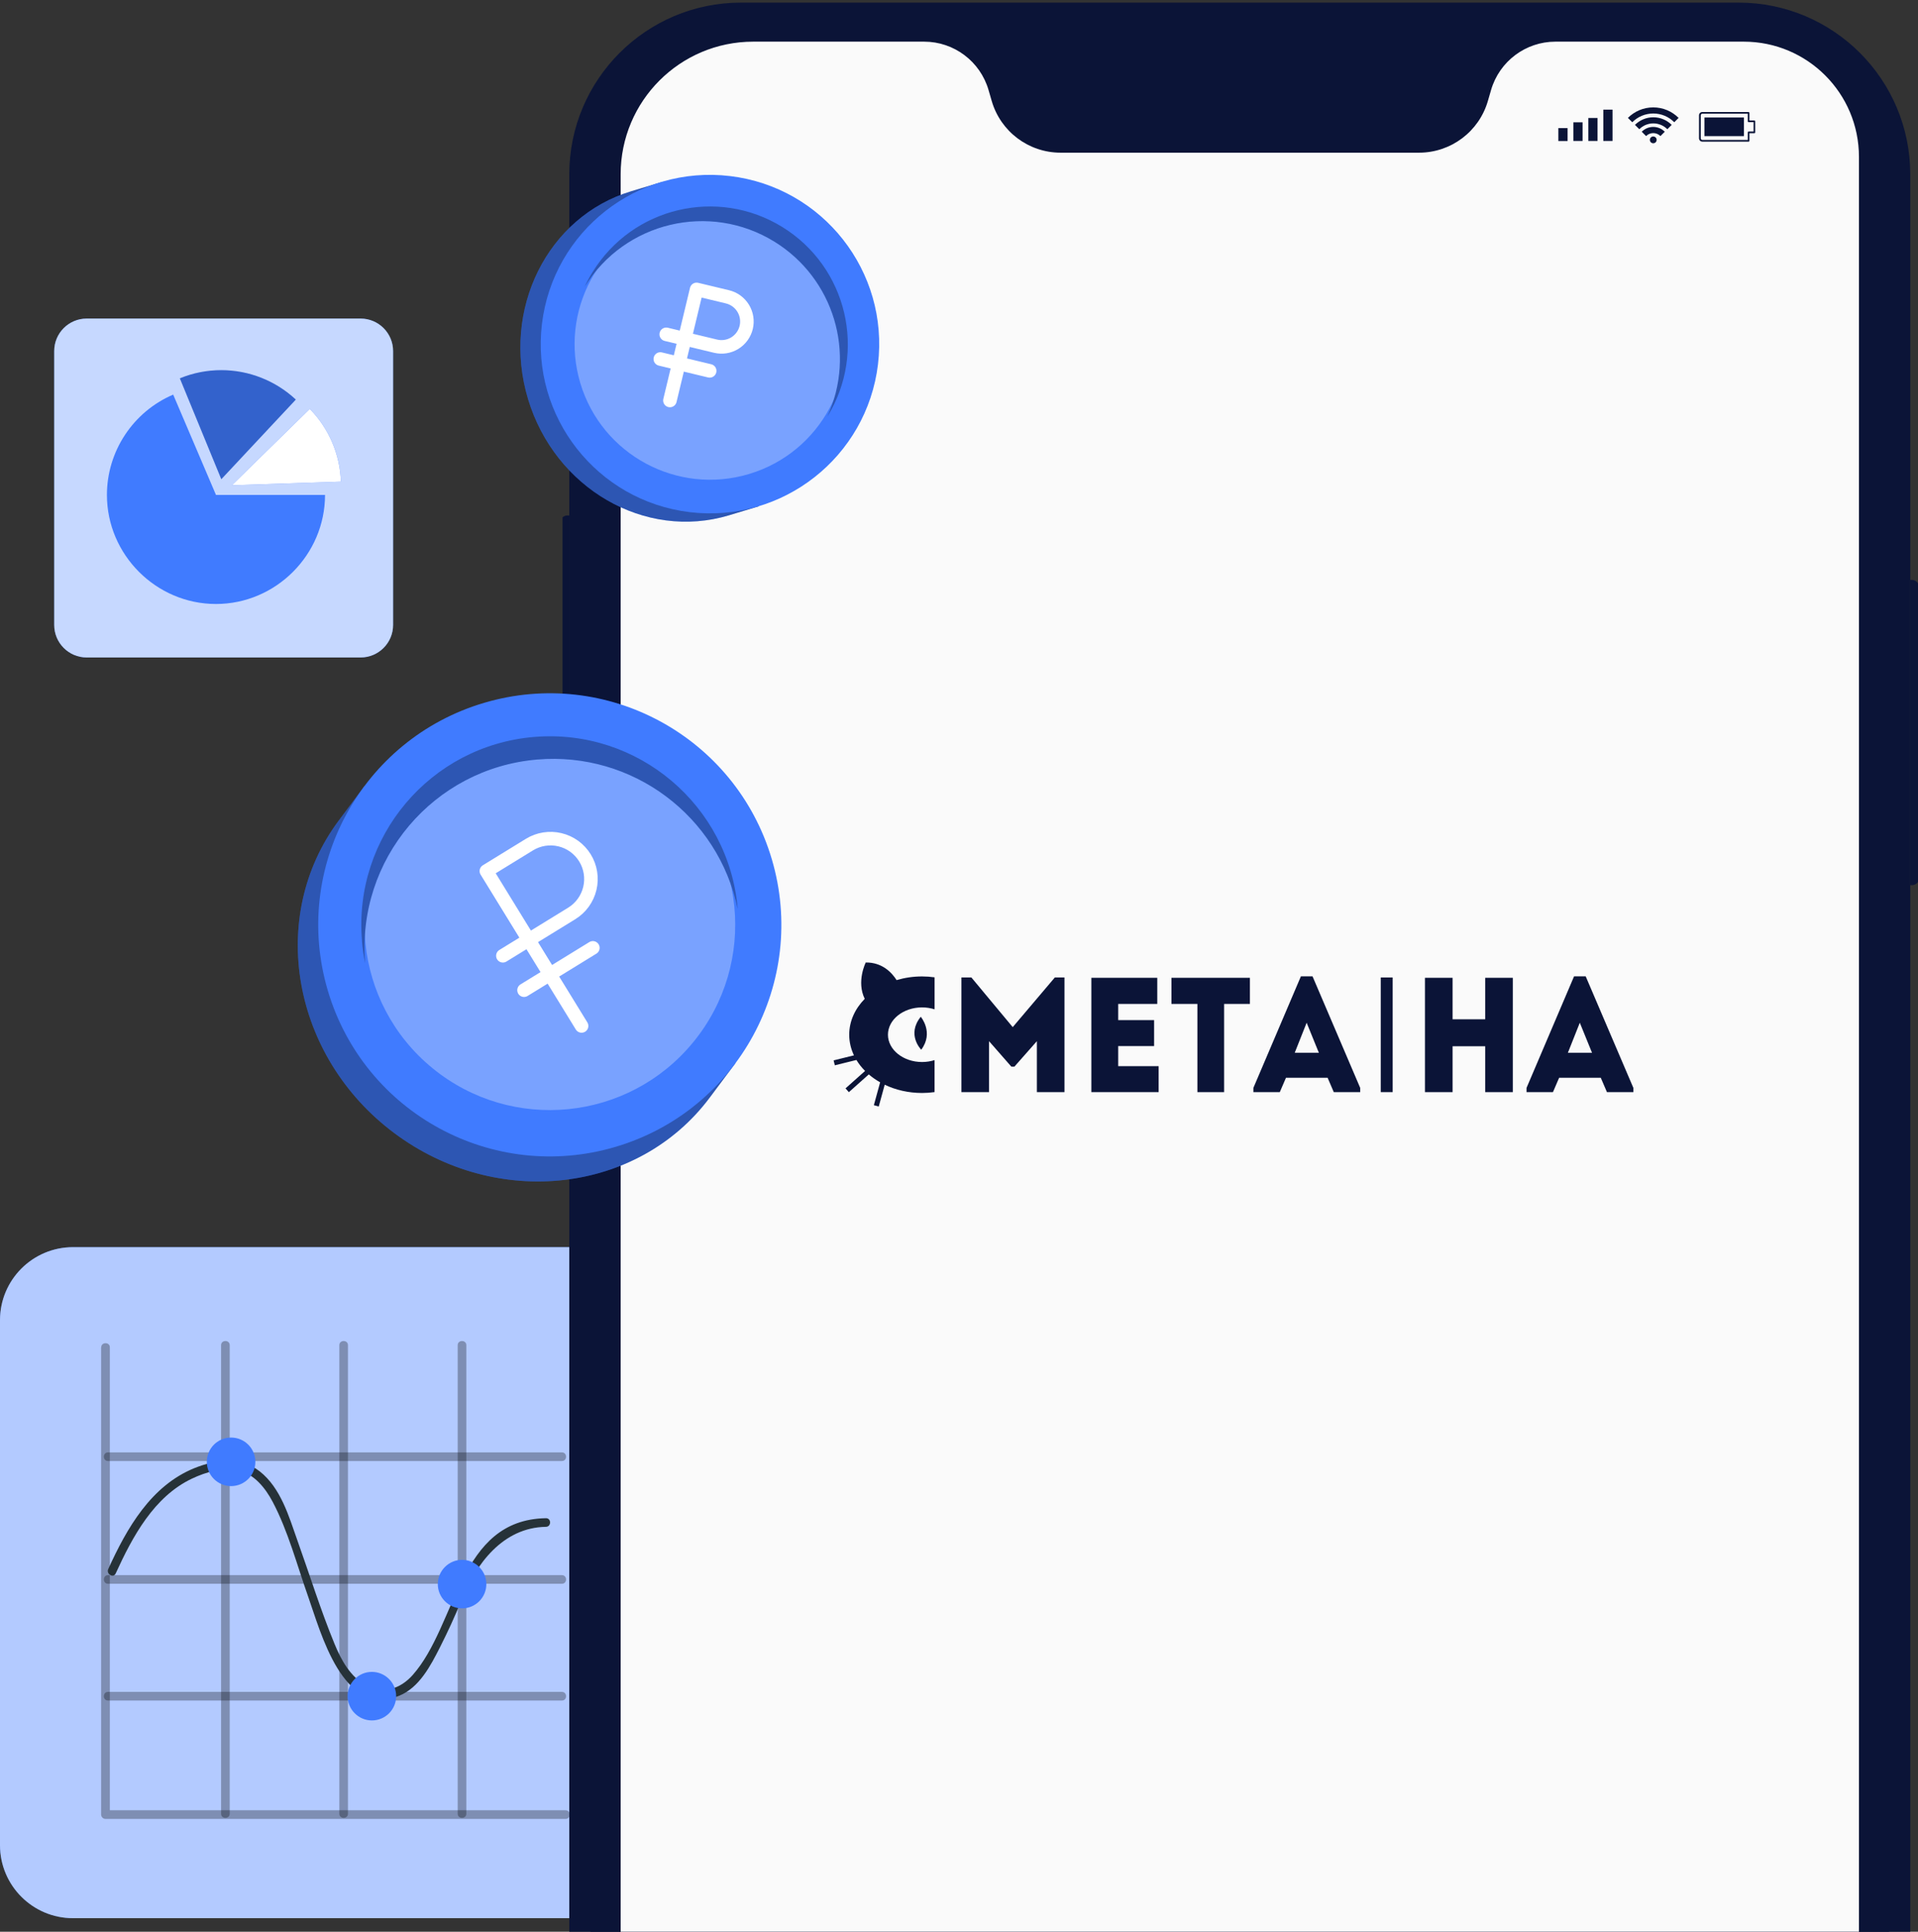 <?xml version="1.0" encoding="UTF-8"?> <svg xmlns="http://www.w3.org/2000/svg" width="283" height="285" viewBox="0 0 283 285" fill="none"><rect x="0" y="0" width="283" height="285" fill="#333333" stroke="none"/><path d="M88.222 184H10.777C4.825 184 0 188.825 0 194.777V272.223C0 278.175 4.825 283 10.777 283H88.222C94.175 283 99 278.175 99 272.223V194.777C99 188.825 94.175 184 88.222 184Z" fill="#407BFF"></path><path opacity="0.6" d="M88.222 184H10.777C4.825 184 0 188.825 0 194.777V272.223C0 278.175 4.825 283 10.777 283H88.222C94.175 283 99 278.175 99 272.223V194.777C99 188.825 94.175 184 88.222 184Z" fill="white"></path><g opacity="0.3"><path d="M14.919 198.766V267.708C14.919 268.047 15.207 268.353 15.564 268.353H83.453C84.268 268.353 84.268 267.08 83.453 267.08H15.564L16.209 267.725V198.783C16.209 197.968 14.936 197.968 14.936 198.783L14.919 198.766Z" fill="black"></path></g><g opacity="0.3"><path d="M32.621 198.46V267.589C32.621 268.404 33.894 268.404 33.894 267.589V198.46C33.894 197.646 32.621 197.646 32.621 198.46Z" fill="black"></path></g><g opacity="0.3"><path d="M50.069 198.46V267.589C50.069 268.404 51.342 268.404 51.342 267.589V198.46C51.342 197.646 50.069 197.646 50.069 198.46Z" fill="black"></path></g><g opacity="0.3"><path d="M67.533 198.46V267.589C67.533 268.404 68.806 268.404 68.806 267.589V198.46C68.806 197.646 67.533 197.646 67.533 198.46Z" fill="black"></path></g><g opacity="0.3"><path d="M15.937 250.888H82.91C83.725 250.888 83.725 249.615 82.91 249.615H15.937C15.123 249.615 15.123 250.888 15.937 250.888Z" fill="black"></path></g><g opacity="0.3"><path d="M15.937 233.661H82.91C83.725 233.661 83.725 232.388 82.91 232.388H15.937C15.123 232.388 15.123 233.661 15.937 233.661Z" fill="black"></path></g><g opacity="0.3"><path d="M15.937 215.552H82.91C83.725 215.552 83.725 214.279 82.91 214.279H15.937C15.123 214.279 15.123 215.552 15.937 215.552Z" fill="black"></path></g><path d="M17.074 232.134C19.552 226.703 22.726 220.796 28.327 218.148C30.381 217.181 32.91 216.417 35.201 216.943C37.492 217.47 39.138 219.506 40.225 221.56C42.516 225.888 43.823 230.912 45.452 235.511C47.319 240.756 50.561 253.485 58.877 250.192C61.864 249.004 63.545 245.729 64.919 243.03C66.057 240.773 67.126 238.481 68.059 236.139C70.215 230.742 74.186 225.362 80.551 225.26C81.366 225.26 81.366 223.97 80.551 223.987C67.618 224.208 67.499 239.686 60.88 247.137C59.098 249.14 56.586 250.006 54.074 248.682C51.698 247.426 50.34 244.914 49.356 242.521C47.302 237.531 45.69 232.32 43.874 227.246C42.618 223.698 41.43 219.523 38.324 217.079C35.506 214.873 31.84 215.331 28.717 216.587C22.285 219.184 18.721 225.447 15.971 231.489C15.632 232.236 16.735 232.881 17.074 232.134Z" fill="#263238"></path><path d="M71.76 233.712C71.76 235.698 70.147 237.293 68.178 237.293C66.21 237.293 64.597 235.681 64.597 233.712C64.597 231.743 66.21 230.131 68.178 230.131C70.147 230.131 71.76 231.743 71.76 233.712Z" fill="#407BFF"></path><path d="M58.453 250.243C58.453 252.229 56.84 253.824 54.872 253.824C52.903 253.824 51.291 252.212 51.291 250.243C51.291 248.274 52.903 246.662 54.872 246.662C56.84 246.662 58.453 248.274 58.453 250.243Z" fill="#407BFF"></path><path d="M34.097 219.252C36.075 219.252 37.679 217.648 37.679 215.67C37.679 213.693 36.075 212.089 34.097 212.089C32.12 212.089 30.516 213.693 30.516 215.67C30.516 217.648 32.12 219.252 34.097 219.252Z" fill="#407BFF"></path><g clip-path="url(#clip0_128_4600)"><path d="M256.517 0.385H109.337C95.342 0.385 83.997 11.73 83.997 25.725V366.865C83.997 380.86 95.342 392.205 109.337 392.205H256.517C270.512 392.205 281.857 380.86 281.857 366.865V25.725C281.857 11.73 270.512 0.385 256.517 0.385Z" fill="#0B1437"></path><path d="M278.747 366.855V25.725C278.747 13.447 268.794 3.495 256.517 3.495L109.347 3.495C97.07 3.495 87.117 13.447 87.117 25.725L87.117 366.855C87.117 379.132 97.07 389.085 109.347 389.085H256.517C268.794 389.085 278.747 379.132 278.747 366.855Z" fill="#0B1437"></path><path d="M168.727 15.855C167.517 15.855 166.527 14.865 166.527 13.655C166.527 12.445 167.517 11.455 168.727 11.455H197.027C198.237 11.455 199.227 12.445 199.227 13.655C199.227 14.865 198.237 15.855 197.027 15.855H168.727Z" fill="#0B1437"></path><path d="M153.547 15.855C152.337 15.855 151.347 14.865 151.347 13.655C151.347 12.445 152.337 11.455 153.547 11.455C154.757 11.455 155.747 12.445 155.747 13.655C155.747 14.865 154.757 15.855 153.547 15.855Z" fill="#0B1437"></path><path d="M161.647 15.855C160.437 15.855 159.447 14.865 159.447 13.655C159.447 12.445 160.437 11.455 161.647 11.455C162.857 11.455 163.847 12.445 163.847 13.655C163.847 14.865 162.857 15.855 161.647 15.855Z" fill="#0B1437"></path><path d="M212.317 15.855C211.107 15.855 210.117 14.865 210.117 13.655C210.117 12.445 211.107 11.455 212.317 11.455C213.527 11.455 214.517 12.445 214.517 13.655C214.517 14.865 213.527 15.855 212.317 15.855Z" fill="#0B1437"></path><path d="M204.217 15.855C203.007 15.855 202.017 14.865 202.017 13.655C202.017 12.445 203.007 11.455 204.217 11.455C205.427 11.455 206.417 12.445 206.417 13.655C206.417 14.865 205.427 15.855 204.217 15.855Z" fill="#0B1437"></path><path d="M257.287 6.145H229.507C225.107 6.145 221.237 9.055 220.007 13.275L219.537 14.895C218.227 19.415 214.087 22.525 209.377 22.525H156.487C151.777 22.525 147.637 19.415 146.327 14.895L145.857 13.275C144.627 9.055 140.757 6.145 136.357 6.145H111.147C100.337 6.145 91.577 14.905 91.577 25.715V365.475C91.577 375.645 99.817 383.885 109.987 383.885H257.617C266.827 383.885 274.287 376.425 274.287 367.215V23.145C274.287 13.755 266.677 6.145 257.287 6.145Z" fill="#FAFAFA"></path><path d="M282.097 130.585H281.867V85.555H282.097C282.687 85.555 283.167 86.035 283.167 86.625V129.525C283.167 130.115 282.687 130.595 282.097 130.595V130.585Z" fill="#0B1437"></path><path d="M83.727 113.305H84.007V141.815H83.727C83.137 141.815 82.657 141.335 82.657 140.745V114.365C82.657 113.775 83.137 113.295 83.727 113.295V113.305Z" fill="#0B1437"></path><path d="M83.727 76.055H84.007V104.565H83.727C83.137 104.565 82.657 104.085 82.657 103.495V77.115C82.657 76.525 83.137 76.045 83.727 76.045V76.055Z" fill="#0B1437"></path><path d="M83.787 48.095H83.997V61.355H83.787C83.267 61.355 82.837 60.935 82.837 60.405V49.045C82.837 48.525 83.257 48.095 83.787 48.095Z" fill="#0B1437"></path><path d="M231.297 18.895H229.937V20.805H231.297V18.895Z" fill="#0B1437"></path><path d="M233.507 18.045H232.147V20.795H233.507V18.045Z" fill="#0B1437"></path><path d="M235.717 17.405H234.357V20.795H235.717V17.405Z" fill="#0B1437"></path><path d="M237.927 16.175H236.567V20.795H237.927V16.175Z" fill="#0B1437"></path><path d="M257.997 20.895H251.177C250.907 20.895 250.687 20.675 250.687 20.405V17.015C250.687 16.745 250.907 16.525 251.167 16.525H257.997C257.997 16.525 258.067 16.535 258.087 16.565C258.107 16.585 258.127 16.625 258.127 16.655V17.775H258.857C258.927 17.775 258.977 17.835 258.977 17.905V19.535C258.977 19.605 258.917 19.655 258.857 19.655H258.127V20.775C258.127 20.845 258.067 20.895 258.007 20.895H257.997ZM257.877 16.775H251.177C251.047 16.775 250.947 16.885 250.947 17.015V20.405C250.947 20.535 251.057 20.645 251.187 20.645H257.887V19.525C257.887 19.455 257.947 19.405 258.007 19.405H258.737V18.025H258.007C257.937 18.025 257.887 17.965 257.887 17.905V16.785L257.877 16.775Z" fill="#0B1437"></path><path d="M251.487 20.085V17.335H257.317V18.575V18.845V20.085H251.487Z" fill="#0B1437"></path><path d="M244.437 20.635C244.437 20.355 244.217 20.135 243.937 20.135C243.657 20.135 243.437 20.355 243.437 20.635C243.437 20.915 243.657 21.135 243.937 21.135C244.217 21.135 244.437 20.915 244.437 20.635Z" fill="#0B1437"></path><path d="M242.237 19.435L242.877 20.075C243.147 19.805 243.527 19.635 243.937 19.635C244.347 19.635 244.727 19.805 244.997 20.075L245.637 19.435C245.197 18.995 244.597 18.725 243.937 18.725C243.277 18.725 242.677 18.995 242.237 19.435Z" fill="#0B1437"></path><path d="M243.937 17.305C242.887 17.305 241.927 17.735 241.237 18.425L241.877 19.065C242.407 18.535 243.137 18.205 243.947 18.205C244.757 18.205 245.487 18.535 246.017 19.065L246.657 18.425C245.967 17.735 245.007 17.305 243.957 17.305H243.937Z" fill="#0B1437"></path><path d="M240.197 17.395L240.837 18.035C241.627 17.245 242.727 16.745 243.937 16.745C245.147 16.745 246.247 17.235 247.037 18.035L247.677 17.395C246.717 16.435 245.397 15.845 243.937 15.845C242.477 15.845 241.157 16.435 240.197 17.395Z" fill="#0B1437"></path><g clip-path="url(#clip1_128_4600)"><path d="M137.898 156.402C137.319 156.583 136.696 156.685 136.052 156.685C133.274 156.685 131.016 154.876 131.016 152.656C131.016 150.436 133.274 148.627 136.052 148.627C136.696 148.627 137.319 148.728 137.898 148.909V144.19C137.292 144.105 136.674 144.058 136.052 144.058C134.73 144.058 133.465 144.25 132.294 144.601C131.573 143.469 130.164 141.975 127.741 142C127.741 142 126.332 144.804 127.591 147.363C126.16 148.824 125.302 150.66 125.302 152.656C125.302 153.727 125.551 154.755 126.001 155.701L123 156.443L123.178 157.17L126.365 156.383C126.714 156.961 127.146 157.504 127.64 158.003L124.756 160.574L125.25 161.133L128.189 158.513C128.694 158.946 129.254 159.338 129.863 159.68L128.937 163.054L129.656 163.251L130.538 160.034C132.152 160.807 134.036 161.253 136.049 161.253C136.669 161.253 137.286 161.207 137.895 161.122V156.402H137.898Z" fill="#0B1437"></path><path d="M135.86 150.008C135.86 150.008 137.832 152.327 135.929 154.868C135.929 154.868 133.711 152.661 135.86 150.008Z" fill="#0B1437"></path><path d="M149.428 151.538L155.639 144.212H157.064V161.128H152.99V153.61L149.671 157.37H149.226L145.933 153.61V161.128H141.858V144.212H143.327L149.428 151.538Z" fill="#0B1437"></path><path d="M170.755 144.261V148.117H164.99V150.502H170.288V154.333H164.99V157.296H170.957V161.128H161.03V144.261H170.758H170.755Z" fill="#0B1437"></path><path d="M176.676 148.117H172.847V144.261H184.424V148.117H180.617V161.13H176.676V148.117Z" fill="#0B1437"></path><path d="M196.801 161.13L195.889 159.009H189.744L188.832 161.13H184.935V160.503L191.948 144.045H193.663L200.698 160.503V161.13H196.801ZM194.597 155.323L192.794 150.888L191.036 155.323H194.597Z" fill="#0B1437"></path><path d="M223.213 144.261V161.13H219.138V154.358H214.329V161.13H210.254V144.261H214.329V150.381H219.138V144.261H223.213Z" fill="#0B1437"></path><path d="M237.106 161.13L236.193 159.009H230.049L229.136 161.13H225.239V160.503L232.253 144.045H233.968L241.003 160.503V161.13H237.106ZM234.902 155.323L233.099 150.888L231.34 155.323H234.902Z" fill="#0B1437"></path><path d="M205.488 144.212H203.729V161.128H205.488V144.212Z" fill="#0B1437"></path></g></g><path d="M53.205 47H12.795C10.147 47 8 49.147 8 51.795V92.205C8 94.853 10.147 97 12.795 97H53.205C55.853 97 58 94.853 58 92.205V51.795C58 49.147 55.853 47 53.205 47Z" fill="#407BFF"></path><path opacity="0.7" d="M53.205 47H12.795C10.147 47 8 49.147 8 51.795V92.205C8 94.853 10.147 97 12.795 97H53.205C55.853 97 58 94.853 58 92.205V51.795C58 49.147 55.853 47 53.205 47Z" fill="white"></path><path d="M31.867 73.019H47.958C47.958 81.846 40.694 89.11 31.867 89.11C23.041 89.11 15.777 81.846 15.777 73.019C15.777 66.586 19.636 60.742 25.555 58.22L31.867 73.019Z" fill="#407BFF"></path><path d="M32.653 70.701L26.537 55.819C28.477 55.019 30.554 54.611 32.653 54.611C36.73 54.611 40.664 56.166 43.647 58.953L32.653 70.701Z" fill="#407BFF"></path><path opacity="0.2" d="M32.653 70.701L26.537 55.819C28.477 55.019 30.554 54.611 32.653 54.611C36.73 54.611 40.664 56.166 43.647 58.953L32.653 70.701Z" fill="black"></path><path d="M34.216 71.592L45.708 60.327C47.104 61.754 48.222 63.422 49.007 65.257C49.792 67.092 50.23 69.055 50.298 71.056L34.216 71.592Z" fill="#407BFF"></path><path d="M34.216 71.592L45.708 60.327C47.104 61.754 48.222 63.422 49.007 65.257C49.792 67.092 50.23 69.055 50.298 71.056L34.216 71.592Z" fill="white"></path><path d="M58.181 167.177C73.301 178.457 94.141 176.097 104.741 161.907L108.511 156.857L53.761 115.997L49.991 121.047C39.401 135.237 43.071 155.897 58.181 167.177Z" fill="#407BFF"></path><path opacity="0.3" d="M58.181 167.177C73.301 178.457 94.141 176.097 104.741 161.907L108.511 156.857L53.761 115.997L49.991 121.047C39.401 135.237 43.071 155.897 58.181 167.177Z" fill="black"></path><path d="M90.819 169.203C108.909 163.848 119.233 144.842 113.878 126.752C108.523 108.662 89.517 98.338 71.427 103.693C53.337 109.048 43.013 128.054 48.368 146.144C53.723 164.234 72.729 174.558 90.819 169.203Z" fill="#407BFF"></path><path d="M102.299 153.745C111.864 142.054 110.141 124.823 98.451 115.258C86.76 105.693 69.529 107.416 59.964 119.106C50.399 130.797 52.122 148.028 63.812 157.593C75.503 167.158 92.734 165.435 102.299 153.745Z" fill="#407BFF"></path><path opacity="0.3" d="M102.299 153.745C111.864 142.054 110.141 124.823 98.451 115.258C86.76 105.693 69.529 107.416 59.964 119.106C50.399 130.797 52.122 148.028 63.812 157.593C75.503 167.158 92.734 165.435 102.299 153.745Z" fill="white"></path><path d="M53.411 138.787C52.121 123.477 63.481 110.017 78.791 108.727C94.101 107.437 107.561 118.797 108.851 134.117C105.991 120.337 93.291 110.867 79.271 112.057C63.961 113.347 52.591 126.807 53.881 142.117C53.651 141.017 53.491 139.907 53.401 138.797L53.411 138.787Z" fill="#407BFF"></path><path opacity="0.3" d="M53.411 138.787C52.121 123.477 63.481 110.017 78.791 108.727C94.101 107.437 107.561 118.797 108.851 134.117C105.991 120.337 93.291 110.867 79.271 112.057C63.961 113.347 52.591 126.807 53.881 142.117C53.651 141.017 53.491 139.907 53.401 138.797L53.411 138.787Z" fill="black"></path><g clip-path="url(#clip2_128_4600)"><path d="M74.2 141.009L84.355 134.766C85.702 133.939 86.664 132.61 87.031 131.072C87.398 129.535 87.139 127.914 86.311 126.568C85.483 125.221 84.154 124.258 82.617 123.892C81.079 123.525 79.459 123.784 78.112 124.612L71.765 128.513L85.812 151.362M77.322 146.087L87.476 139.844" stroke="white" stroke-width="2" stroke-linecap="round" stroke-linejoin="round"></path></g><path d="M77.911 58.877C81.891 72.077 95.161 79.757 107.561 76.027L111.971 74.697L97.571 26.877L93.161 28.207C80.761 31.937 73.941 45.667 77.911 58.877Z" fill="#407BFF"></path><path opacity="0.3" d="M77.911 58.877C81.891 72.077 95.161 79.757 107.561 76.027L111.971 74.697L97.571 26.877L93.161 28.207C80.761 31.937 73.941 45.667 77.911 58.877Z" fill="black"></path><path d="M129.547 53.748C131.191 40.056 121.425 27.623 107.733 25.978C94.041 24.333 81.608 34.1 79.963 47.792C78.318 61.484 88.085 73.917 101.777 75.562C115.469 77.207 127.902 67.44 129.547 53.748Z" fill="#407BFF"></path><path d="M85.631 56.547C88.811 67.117 99.961 73.107 110.541 69.927C121.111 66.747 127.101 55.597 123.921 45.017C120.741 34.447 109.591 28.457 99.011 31.637C88.441 34.817 82.451 45.967 85.631 56.547Z" fill="#407BFF"></path><path opacity="0.3" d="M85.631 56.547C88.811 67.117 99.961 73.107 110.541 69.927C121.111 66.747 127.101 55.597 123.921 45.017C120.741 34.447 109.591 28.457 99.011 31.637C88.441 34.817 82.451 45.967 85.631 56.547Z" fill="white"></path><path d="M87.451 40.117C93.351 30.557 105.881 27.597 115.441 33.497C125.001 39.397 127.961 51.927 122.061 61.487C126.371 52.147 123.031 41.067 114.271 35.657C104.711 29.757 92.181 32.727 86.281 42.287C86.621 41.547 87.011 40.827 87.441 40.127L87.451 40.117Z" fill="#407BFF"></path><path opacity="0.3" d="M87.451 40.117C93.351 30.557 105.881 27.597 115.441 33.497C125.001 39.397 127.961 51.927 122.061 61.487C126.371 52.147 123.031 41.067 114.271 35.657C104.711 29.757 92.181 32.727 86.281 42.287C86.621 41.547 87.011 40.827 87.441 40.127L87.451 40.117Z" fill="black"></path><g clip-path="url(#clip3_128_4600)"><path d="M98.304 49.325L105.586 51.074C106.552 51.306 107.57 51.145 108.417 50.626C109.264 50.107 109.87 49.273 110.102 48.308C110.334 47.342 110.173 46.324 109.654 45.477C109.135 44.63 108.301 44.024 107.336 43.792L102.784 42.699L98.848 59.084M97.43 52.966L104.712 54.715" stroke="white" stroke-width="2" stroke-linecap="round" stroke-linejoin="round"></path></g><defs><clipPath id="clip0_128_4600"><rect width="200" height="285" fill="white" transform="translate(83)"></rect></clipPath><clipPath id="clip1_128_4600"><rect width="118" height="33.188" fill="white" transform="translate(123 142)"></rect></clipPath><clipPath id="clip2_128_4600"><rect width="35.761" height="35.761" fill="white" transform="translate(58 131.729) rotate(-31.582)"></rect></clipPath><clipPath id="clip3_128_4600"><rect width="22.468" height="22.468" fill="white" transform="translate(95.248 38) rotate(13.507)"></rect></clipPath></defs></svg> 